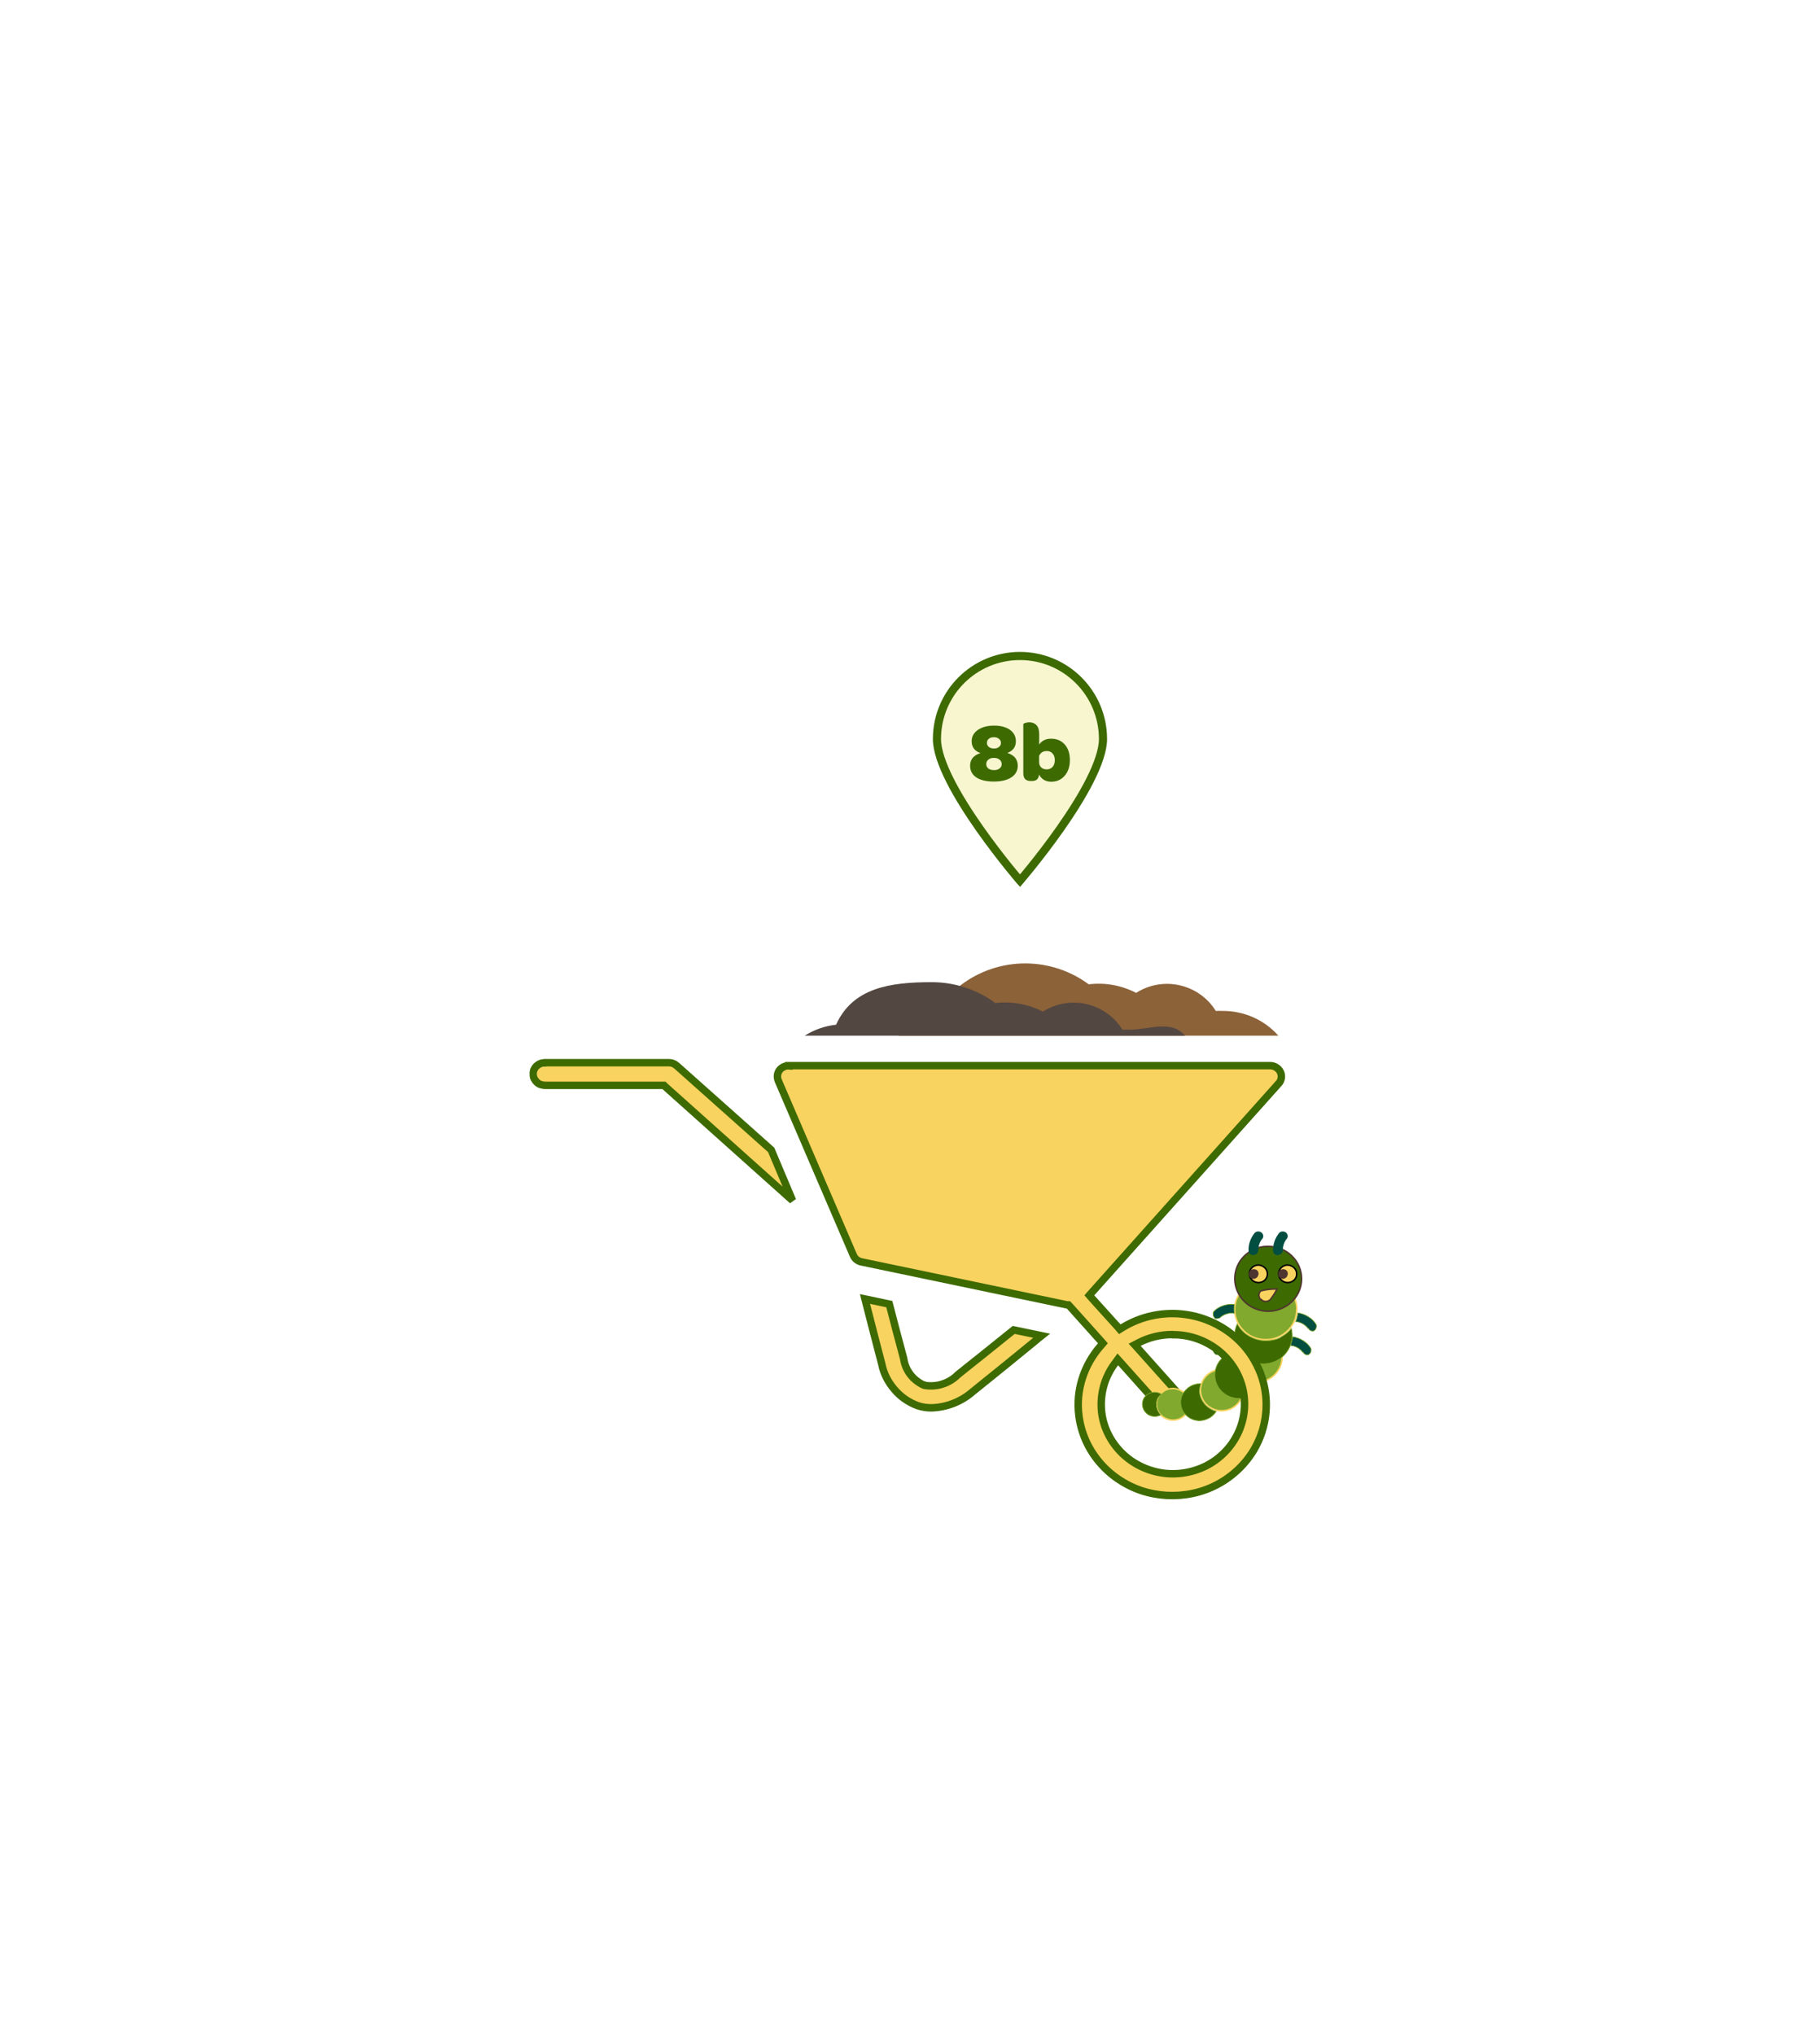 <svg width="110" height="123" viewBox="0 0 110 123" fill="none" xmlns="http://www.w3.org/2000/svg">
<path d="M61.961 58.221C60.73 58.223 59.526 58.575 58.498 59.234C57.47 59.892 56.661 60.828 56.172 61.926C55.497 62.001 54.85 62.227 54.281 62.587H77.262C76.842 62.111 76.321 61.731 75.734 61.473C75.147 61.215 74.509 61.085 73.865 61.093C73.737 61.086 73.609 61.086 73.481 61.093C73.176 60.595 72.744 60.183 72.226 59.896C71.708 59.609 71.123 59.457 70.527 59.456C69.865 59.458 69.219 59.648 68.666 60.002C67.789 59.545 66.788 59.364 65.801 59.485C64.698 58.666 63.349 58.221 61.961 58.221V58.221Z" fill="#8C6239"/>
<path d="M56.32 59.355C53.784 59.355 51.543 59.693 50.531 61.926C49.857 62 49.209 62.227 48.641 62.587H71.621C70.775 61.599 69.505 62.228 68.224 62.228C68.096 62.221 67.968 62.221 67.84 62.228C67.535 61.73 67.103 61.318 66.585 61.031C66.067 60.744 65.482 60.592 64.886 60.591C64.225 60.593 63.578 60.782 63.025 61.136C62.148 60.68 61.147 60.499 60.16 60.619C59.057 59.8 57.708 59.356 56.32 59.355Z" fill="#534741"/>
<path d="M66.664 44.66C66.664 45.326 66.358 46.205 65.868 47.173C65.382 48.134 64.731 49.15 64.077 50.082C63.423 51.013 62.769 51.854 62.277 52.463C62.032 52.767 61.827 53.013 61.684 53.183C61.671 53.199 61.659 53.214 61.647 53.228C61.634 53.214 61.622 53.199 61.609 53.183C61.466 53.013 61.261 52.767 61.016 52.463C60.525 51.854 59.87 51.013 59.216 50.082C58.562 49.15 57.911 48.134 57.425 47.173C56.935 46.205 56.629 45.326 56.629 44.66C56.629 41.889 58.875 39.643 61.647 39.643C64.418 39.643 66.664 41.889 66.664 44.66Z" fill="#F7F6CE" stroke="#3D6A01" stroke-width="0.492"/>
<path d="M60.078 46.541C60.218 46.541 60.329 46.508 60.413 46.441C60.499 46.374 60.542 46.286 60.542 46.176C60.542 46.066 60.499 45.976 60.413 45.906C60.329 45.836 60.216 45.801 60.072 45.801C59.929 45.801 59.816 45.836 59.733 45.906C59.649 45.973 59.608 46.063 59.608 46.176C59.608 46.286 59.649 46.374 59.733 46.441C59.819 46.508 59.934 46.541 60.078 46.541ZM60.078 45.236C60.201 45.236 60.301 45.204 60.377 45.141C60.458 45.078 60.498 44.996 60.498 44.896C60.498 44.796 60.458 44.714 60.377 44.651C60.301 44.584 60.199 44.551 60.072 44.551C59.946 44.551 59.843 44.583 59.763 44.646C59.686 44.709 59.648 44.793 59.648 44.896C59.648 44.996 59.688 45.078 59.767 45.141C59.847 45.204 59.951 45.236 60.078 45.236ZM59.258 45.511C58.904 45.384 58.727 45.146 58.727 44.796C58.727 44.513 58.852 44.284 59.102 44.111C59.352 43.938 59.679 43.851 60.083 43.851C60.486 43.851 60.806 43.936 61.042 44.106C61.279 44.276 61.398 44.506 61.398 44.796C61.398 45.139 61.226 45.374 60.883 45.501C61.303 45.634 61.513 45.893 61.513 46.276C61.513 46.573 61.384 46.806 61.127 46.976C60.871 47.146 60.517 47.231 60.068 47.231C59.614 47.231 59.261 47.148 59.008 46.981C58.758 46.814 58.633 46.579 58.633 46.276C58.633 45.899 58.841 45.644 59.258 45.511ZM62.803 45.676V46.056C62.803 46.189 62.845 46.296 62.928 46.376C63.015 46.456 63.126 46.496 63.263 46.496C63.41 46.496 63.528 46.446 63.618 46.346C63.708 46.243 63.753 46.108 63.753 45.941C63.753 45.771 63.708 45.636 63.618 45.536C63.531 45.436 63.415 45.386 63.268 45.386C63.048 45.386 62.893 45.483 62.803 45.676ZM62.798 46.801C62.781 47.064 62.643 47.196 62.383 47.196H62.283C61.993 47.196 61.848 47.041 61.848 46.731V43.761C61.848 43.748 61.865 43.733 61.898 43.716C61.931 43.699 61.978 43.684 62.038 43.671C62.098 43.658 62.158 43.651 62.218 43.651C62.385 43.651 62.525 43.706 62.638 43.816C62.751 43.926 62.808 44.114 62.808 44.381V44.996C62.968 44.759 63.208 44.641 63.528 44.641C63.871 44.641 64.146 44.758 64.353 44.991C64.56 45.224 64.663 45.539 64.663 45.936C64.663 46.323 64.558 46.638 64.348 46.881C64.141 47.121 63.868 47.241 63.528 47.241C63.361 47.241 63.213 47.201 63.083 47.121C62.956 47.041 62.861 46.934 62.798 46.801Z" fill="#3D6A01"/>
<g clip-path="url(#clip0_9250_181858)">
<path d="M75.129 84.01C75.129 84.26 75.049 84.5 74.909 84.7C74.769 84.9 74.569 85.06 74.329 85.16C74.099 85.25 73.839 85.28 73.589 85.23C73.339 85.18 73.109 85.06 72.929 84.89C72.749 84.72 72.629 84.49 72.579 84.25C72.529 84.01 72.559 83.76 72.649 83.53C72.749 83.3 72.909 83.11 73.119 82.97C73.329 82.83 73.579 82.76 73.829 82.76C73.999 82.76 74.169 82.79 74.319 82.85C74.479 82.91 74.619 83 74.739 83.12C74.859 83.24 74.949 83.37 75.019 83.52C75.079 83.67 75.119 83.83 75.119 84L75.129 84.01Z" fill="#80A92E" stroke="#F9D35F" stroke-width="0.09"/>
<path d="M77.488 82.01C77.488 82.311 77.398 82.611 77.218 82.861C77.048 83.111 76.798 83.311 76.508 83.421C76.218 83.54 75.898 83.57 75.598 83.51C75.288 83.451 75.008 83.3 74.788 83.091C74.568 82.88 74.418 82.6 74.358 82.311C74.298 82.02 74.328 81.71 74.448 81.43C74.568 81.15 74.768 80.91 75.028 80.74C75.288 80.57 75.588 80.481 75.908 80.481C76.328 80.481 76.728 80.65 77.018 80.93C77.308 81.221 77.478 81.6 77.488 82.01Z" fill="#80A92E" stroke="#F9D35F" stroke-width="0.09"/>
<path d="M75.908 83.61C75.978 83.61 76.048 83.61 76.118 83.6C76.168 83.6 76.228 83.59 76.288 83.59C76.228 83.71 76.148 83.82 76.068 83.93C76.008 84 75.938 84.07 75.868 84.13L75.808 84.19C75.528 84.41 75.178 84.53 74.818 84.51C74.458 84.49 74.118 84.35 73.858 84.1C73.598 83.85 73.448 83.52 73.428 83.17C73.408 82.82 73.518 82.48 73.748 82.2L73.808 82.14C73.938 81.98 74.098 81.85 74.288 81.76C74.268 81.84 74.268 81.92 74.268 82.01C74.268 82.43 74.448 82.84 74.758 83.14C75.068 83.44 75.478 83.61 75.918 83.61H75.908Z" fill="#3D6A01" stroke="#80A92E" stroke-width="0.04"/>
<path d="M77.381 80.82C77.641 80.69 77.871 80.51 78.051 80.28C78.081 80.42 78.101 80.57 78.101 80.72C78.101 81.17 77.911 81.6 77.591 81.92C77.261 82.24 76.821 82.42 76.361 82.42C75.901 82.42 75.451 82.24 75.131 81.92C74.801 81.6 74.621 81.17 74.621 80.72C74.621 80.47 74.671 80.22 74.781 80C74.941 80.3 75.181 80.56 75.481 80.74C75.791 80.93 76.151 81.03 76.521 81.03C76.831 81.03 77.131 80.96 77.411 80.82H77.381Z" fill="#3D6A01" stroke="#80A92E" stroke-width="0.04"/>
<path d="M78.371 79.14C78.371 79.5 78.261 79.85 78.051 80.15C77.841 80.45 77.551 80.68 77.211 80.82C76.871 80.96 76.491 80.99 76.131 80.92C75.771 80.85 75.431 80.68 75.171 80.42C74.911 80.17 74.731 79.84 74.661 79.49C74.591 79.14 74.621 78.77 74.771 78.44C74.921 78.11 75.151 77.82 75.461 77.62C75.771 77.42 76.131 77.31 76.501 77.31C76.751 77.31 76.991 77.36 77.221 77.45C77.451 77.54 77.651 77.68 77.831 77.84C78.001 78.01 78.141 78.21 78.241 78.43C78.331 78.65 78.381 78.89 78.381 79.13L78.371 79.14Z" fill="#80A92E" stroke="#F9D35F" stroke-width="0.09"/>
<path d="M78.669 77.28C78.669 77.67 78.549 78.05 78.329 78.37C78.109 78.69 77.789 78.94 77.419 79.09C77.049 79.24 76.639 79.28 76.249 79.2C75.859 79.12 75.499 78.94 75.219 78.66C74.939 78.39 74.749 78.04 74.669 77.66C74.589 77.28 74.629 76.89 74.779 76.53C74.929 76.17 75.189 75.87 75.519 75.65C75.849 75.43 76.239 75.32 76.639 75.32C76.909 75.32 77.169 75.37 77.419 75.47C77.669 75.57 77.889 75.71 78.079 75.9C78.269 76.08 78.419 76.3 78.519 76.54C78.619 76.78 78.669 77.03 78.669 77.29V77.28Z" fill="#3D6A01" stroke="#4F352F" stroke-width="0.09"/>
<path d="M76.602 76.99C76.602 77.09 76.572 77.2 76.512 77.28C76.452 77.37 76.372 77.43 76.272 77.47C76.172 77.51 76.062 77.52 75.952 77.5C75.842 77.48 75.752 77.43 75.672 77.35C75.592 77.28 75.542 77.18 75.522 77.08C75.502 76.98 75.512 76.87 75.552 76.78C75.592 76.68 75.662 76.6 75.752 76.54C75.842 76.48 75.952 76.45 76.052 76.45C76.192 76.45 76.332 76.51 76.442 76.61C76.542 76.71 76.602 76.84 76.602 76.98V76.99Z" fill="#F9D35F"/>
<path d="M76.602 76.98C76.602 76.84 76.542 76.71 76.442 76.61C76.332 76.51 76.192 76.45 76.052 76.45C75.952 76.45 75.842 76.48 75.752 76.54C75.662 76.6 75.592 76.68 75.552 76.78C75.512 76.87 75.502 76.98 75.522 77.08C75.542 77.18 75.592 77.28 75.672 77.35C75.752 77.43 75.842 77.48 75.952 77.5C76.062 77.52 76.172 77.51 76.272 77.47C76.372 77.43 76.452 77.37 76.512 77.28C76.572 77.2 76.602 77.09 76.602 76.99V76.98ZM76.602 76.98H76.642" stroke="black" stroke-width="0.09"/>
<path d="M78.371 76.99C78.371 77.09 78.341 77.2 78.281 77.28C78.221 77.37 78.131 77.43 78.041 77.47C77.941 77.51 77.831 77.52 77.721 77.5C77.611 77.48 77.521 77.43 77.441 77.35C77.361 77.28 77.311 77.18 77.291 77.08C77.271 76.98 77.281 76.87 77.321 76.78C77.361 76.68 77.431 76.6 77.521 76.54C77.611 76.48 77.721 76.45 77.821 76.45C77.961 76.45 78.101 76.51 78.211 76.61C78.311 76.71 78.371 76.84 78.371 76.98V76.99Z" fill="#F9D35F"/>
<path d="M78.371 76.98C78.371 76.84 78.311 76.71 78.211 76.61C78.101 76.51 77.961 76.45 77.821 76.45C77.721 76.45 77.611 76.48 77.521 76.54C77.431 76.6 77.361 76.68 77.321 76.78C77.281 76.87 77.271 76.98 77.291 77.08C77.311 77.18 77.361 77.28 77.441 77.35C77.521 77.43 77.611 77.48 77.721 77.5C77.831 77.52 77.941 77.51 78.041 77.47C78.131 77.43 78.221 77.37 78.281 77.28C78.341 77.2 78.371 77.09 78.371 76.99V76.98ZM78.371 76.98H78.411" stroke="black" stroke-width="0.09"/>
<path d="M77.83 76.99C77.83 77.05 77.81 77.1 77.78 77.15C77.75 77.2 77.7 77.23 77.65 77.26C77.6 77.29 77.54 77.29 77.48 77.28C77.42 77.27 77.37 77.24 77.33 77.2C77.29 77.16 77.26 77.11 77.25 77.05C77.24 76.99 77.25 76.94 77.27 76.88C77.29 76.83 77.33 76.78 77.38 76.75C77.43 76.72 77.49 76.7 77.54 76.7C77.58 76.7 77.62 76.7 77.66 76.72C77.7 76.73 77.73 76.75 77.76 76.78C77.79 76.81 77.81 76.84 77.82 76.88C77.83 76.92 77.84 76.95 77.84 76.99H77.83Z" fill="#4F352F"/>
<path d="M76.061 76.99C76.061 77.05 76.04 77.1 76.01 77.15C75.981 77.2 75.93 77.23 75.88 77.26C75.831 77.29 75.77 77.29 75.71 77.28C75.65 77.27 75.6 77.24 75.561 77.2C75.52 77.16 75.49 77.11 75.481 77.05C75.471 76.99 75.481 76.94 75.501 76.88C75.52 76.83 75.561 76.78 75.611 76.75C75.66 76.72 75.721 76.7 75.77 76.7C75.811 76.7 75.85 76.7 75.891 76.72C75.93 76.73 75.96 76.75 75.99 76.78C76.02 76.81 76.04 76.84 76.05 76.88C76.061 76.92 76.07 76.95 76.07 76.99H76.061Z" fill="#4F352F"/>
<path d="M79.059 80.28C78.969 80.16 78.849 80.06 78.719 79.99C78.589 79.92 78.449 79.88 78.309 79.87C78.379 79.7 78.419 79.52 78.439 79.34C78.659 79.37 78.879 79.45 79.069 79.57C79.269 79.69 79.429 79.85 79.549 80.04C79.569 80.11 79.569 80.18 79.549 80.25C79.529 80.32 79.479 80.38 79.419 80.42C79.399 80.44 79.379 80.44 79.319 80.44C79.269 80.44 79.219 80.42 79.179 80.39C79.139 80.36 79.099 80.32 79.079 80.28H79.059Z" fill="#024E41" stroke="#80A92E" stroke-width="0.04"/>
<path d="M78.738 81.72C78.648 81.6 78.528 81.5 78.398 81.43C78.268 81.36 78.128 81.32 77.988 81.31C78.058 81.14 78.098 80.96 78.118 80.78C78.338 80.81 78.558 80.89 78.748 81.01C78.948 81.13 79.108 81.29 79.228 81.48C79.248 81.55 79.248 81.62 79.228 81.69C79.208 81.76 79.158 81.82 79.098 81.86C79.078 81.88 79.058 81.88 78.998 81.88C78.948 81.88 78.898 81.86 78.858 81.83C78.818 81.8 78.778 81.76 78.758 81.72H78.738Z" fill="#024E41" stroke="#80A92E" stroke-width="0.04"/>
<path d="M73.709 81.81C73.709 81.81 73.619 81.86 73.569 81.86C73.509 81.86 73.489 81.86 73.469 81.84C73.409 81.8 73.359 81.74 73.339 81.67C73.319 81.6 73.309 81.53 73.339 81.46C73.459 81.27 73.629 81.11 73.819 80.99C74.009 80.87 74.219 80.79 74.449 80.76C74.469 80.94 74.519 81.12 74.579 81.29C74.439 81.3 74.299 81.34 74.169 81.41C74.029 81.48 73.919 81.58 73.829 81.7C73.809 81.74 73.769 81.78 73.729 81.81H73.709Z" fill="#024E41" stroke="#80A92E" stroke-width="0.04"/>
<path d="M75.761 75.85C75.761 75.85 75.681 75.85 75.641 75.83C75.601 75.82 75.571 75.8 75.541 75.77C75.511 75.74 75.491 75.71 75.481 75.67C75.471 75.63 75.461 75.6 75.461 75.56C75.451 75.17 75.591 74.8 75.841 74.5C75.891 74.45 75.971 74.42 76.051 74.42C76.131 74.42 76.201 74.45 76.261 74.5C76.311 74.55 76.351 74.63 76.351 74.7C76.351 74.77 76.321 74.85 76.261 74.9C76.121 75.09 76.051 75.32 76.051 75.56C76.051 75.64 76.021 75.71 75.961 75.76C75.901 75.81 75.831 75.84 75.751 75.84L75.761 75.85Z" fill="#024E41"/>
<path d="M77.241 75.85C77.241 75.85 77.161 75.85 77.121 75.83C77.081 75.82 77.051 75.8 77.021 75.77C76.991 75.74 76.971 75.71 76.961 75.67C76.951 75.63 76.941 75.6 76.941 75.56C76.941 75.17 77.071 74.8 77.321 74.5C77.371 74.45 77.451 74.42 77.531 74.42C77.611 74.42 77.681 74.45 77.741 74.5C77.791 74.55 77.831 74.63 77.831 74.7C77.831 74.77 77.801 74.85 77.741 74.9C77.601 75.09 77.531 75.32 77.531 75.56C77.531 75.64 77.501 75.71 77.441 75.76C77.381 75.81 77.311 75.84 77.231 75.84L77.241 75.85Z" fill="#024E41"/>
<path d="M76.21 78.54C76.17 78.51 76.14 78.47 76.12 78.42C76.1 78.37 76.09 78.32 76.09 78.27C76.09 78.22 76.1 78.17 76.12 78.12C76.14 78.08 76.17 78.04 76.21 78.01C76.53 77.93 76.85 77.89 77.18 77.9C77.07 78.13 76.93 78.34 76.77 78.54C76.73 78.58 76.69 78.6 76.65 78.62C76.6 78.64 76.55 78.65 76.5 78.65C76.45 78.65 76.4 78.64 76.35 78.62C76.3 78.6 76.26 78.57 76.22 78.53L76.21 78.54Z" fill="#F9D35F" stroke="#4F352F" stroke-width="0.09"/>
<g filter="url(#filter0_d_9250_181858)">
<path d="M70.859 79.65C70.149 79.65 69.449 79.82 68.829 80.14L68.579 80.27L68.769 80.48L71.379 83.4V83.41C71.469 83.5 71.529 83.6 71.569 83.72C71.599 83.84 71.599 83.96 71.569 84.08C71.529 84.2 71.459 84.3 71.369 84.38C71.269 84.46 71.159 84.52 71.029 84.54C70.899 84.56 70.769 84.54 70.649 84.5C70.529 84.45 70.429 84.38 70.349 84.28V84.27L67.739 81.35L67.559 81.15L67.399 81.37C66.819 82.13 66.529 83.06 66.559 84.01C66.589 84.96 66.959 85.86 67.589 86.58C68.219 87.3 69.079 87.79 70.039 87.98C70.989 88.17 71.979 88.03 72.849 87.61C73.719 87.18 74.409 86.48 74.819 85.62C75.229 84.76 75.329 83.79 75.099 82.87C74.869 81.95 74.329 81.13 73.559 80.55C72.789 79.97 71.849 79.65 70.879 79.66L70.859 79.65ZM32.939 63.22H40.419C40.609 63.22 40.779 63.29 40.919 63.42L46.609 68.49L47.899 71.55L40.189 64.65L40.129 64.59H32.949C32.859 64.59 32.759 64.57 32.669 64.54C32.579 64.51 32.499 64.46 32.439 64.39C32.369 64.33 32.319 64.25 32.279 64.17C32.239 64.09 32.229 64 32.219 63.91C32.219 63.82 32.239 63.73 32.269 63.65C32.309 63.57 32.359 63.49 32.419 63.43C32.489 63.37 32.569 63.31 32.649 63.28C32.739 63.24 32.829 63.23 32.929 63.23L32.939 63.22ZM47.679 63.4H76.769C76.899 63.4 77.029 63.44 77.139 63.51C77.249 63.58 77.339 63.68 77.389 63.79C77.439 63.91 77.459 64.03 77.439 64.15C77.419 64.27 77.369 64.39 77.279 64.48L65.969 77.13L65.839 77.28L65.969 77.43L67.559 79.19L67.679 79.33L67.839 79.23C68.979 78.53 70.339 78.25 71.669 78.44C72.719 78.59 73.699 79.02 74.509 79.68C75.319 80.34 75.919 81.21 76.249 82.18C76.579 83.15 76.619 84.2 76.369 85.19C76.119 86.19 75.589 87.09 74.829 87.81C74.069 88.53 73.129 89.03 72.089 89.25C71.059 89.47 69.979 89.41 68.979 89.08C67.979 88.74 67.099 88.14 66.429 87.34C65.759 86.54 65.339 85.58 65.209 84.56C65.109 83.8 65.179 83.04 65.409 82.31C65.639 81.58 66.019 80.91 66.529 80.33L66.659 80.18L66.529 80.03L64.629 77.91L64.579 77.86H64.509L52.069 75.26C51.959 75.24 51.859 75.19 51.769 75.12C51.679 75.05 51.619 74.96 51.579 74.87L47.039 64.31C46.999 64.21 46.979 64.1 46.989 63.99C46.999 63.88 47.039 63.78 47.099 63.69C47.159 63.6 47.249 63.53 47.349 63.48C47.449 63.43 47.559 63.4 47.679 63.41V63.4ZM53.299 81.45C52.989 80.29 52.629 78.86 52.309 77.62C52.299 77.58 52.289 77.54 52.279 77.5L53.749 77.81C53.999 78.79 54.279 79.84 54.529 80.77C54.559 80.89 54.589 81 54.619 81.11C54.669 81.45 54.799 81.77 55.009 82.05C55.219 82.33 55.499 82.55 55.819 82.7H55.849L55.879 82.72C56.239 82.78 56.619 82.76 56.969 82.64C57.319 82.53 57.629 82.34 57.889 82.08C58.399 81.67 58.869 81.29 59.329 80.93C60.039 80.36 60.689 79.84 61.269 79.37L62.949 79.72C62.809 79.83 62.669 79.95 62.529 80.07C61.519 80.9 60.259 81.92 58.769 83.12C58.089 83.71 57.209 84.05 56.299 84.08C56.019 84.08 55.739 84.04 55.469 83.95C54.919 83.75 54.429 83.41 54.059 82.97C53.679 82.53 53.409 82.01 53.299 81.45Z" fill="#F9D35F"/>
<path d="M70.859 79.65C70.149 79.65 69.449 79.82 68.829 80.14L68.579 80.27L68.769 80.48L71.379 83.4V83.41C71.469 83.5 71.529 83.6 71.569 83.72C71.599 83.84 71.599 83.96 71.569 84.08C71.529 84.2 71.459 84.3 71.369 84.38C71.269 84.46 71.159 84.52 71.029 84.54C70.899 84.56 70.769 84.54 70.649 84.5C70.529 84.45 70.429 84.38 70.349 84.28V84.27L67.739 81.35L67.559 81.15L67.399 81.37C66.819 82.13 66.529 83.06 66.559 84.01C66.589 84.96 66.959 85.86 67.589 86.58C68.219 87.3 69.079 87.79 70.039 87.98C70.989 88.17 71.979 88.03 72.849 87.61C73.719 87.18 74.409 86.48 74.819 85.62C75.229 84.76 75.329 83.79 75.099 82.87C74.869 81.95 74.329 81.13 73.559 80.55C72.789 79.97 71.849 79.65 70.879 79.66L70.859 79.65ZM70.859 79.65V79.87M53.299 81.47V81.45M53.299 81.45C52.989 80.29 52.629 78.86 52.309 77.62C52.299 77.58 52.289 77.54 52.279 77.5L53.749 77.81C53.999 78.79 54.279 79.84 54.529 80.77C54.559 80.89 54.589 81 54.619 81.11C54.669 81.45 54.799 81.77 55.009 82.05C55.219 82.33 55.499 82.55 55.819 82.7H55.849L55.879 82.72C56.239 82.78 56.619 82.76 56.969 82.64C57.319 82.53 57.629 82.34 57.889 82.08C58.399 81.67 58.869 81.29 59.329 80.93C60.039 80.36 60.689 79.84 61.269 79.37L62.949 79.72C62.809 79.83 62.669 79.95 62.529 80.07C61.519 80.9 60.259 81.92 58.769 83.12C58.089 83.71 57.209 84.05 56.299 84.08C56.019 84.08 55.739 84.04 55.469 83.95C54.919 83.75 54.429 83.41 54.059 82.97C53.679 82.53 53.409 82.01 53.299 81.45ZM32.939 63.22H40.419C40.609 63.22 40.779 63.29 40.919 63.42L46.609 68.49L47.899 71.55L40.189 64.65L40.129 64.59H32.949C32.859 64.59 32.759 64.57 32.669 64.54C32.579 64.51 32.499 64.46 32.439 64.39C32.369 64.33 32.319 64.25 32.279 64.17C32.239 64.09 32.229 64 32.219 63.91C32.219 63.82 32.239 63.73 32.269 63.65C32.309 63.57 32.359 63.49 32.419 63.43C32.489 63.37 32.569 63.31 32.649 63.28C32.739 63.24 32.829 63.23 32.929 63.23L32.939 63.22ZM47.679 63.4H76.769C76.899 63.4 77.029 63.44 77.139 63.51C77.249 63.58 77.339 63.68 77.389 63.79C77.439 63.91 77.459 64.03 77.439 64.15C77.419 64.27 77.369 64.39 77.279 64.48L65.969 77.13L65.839 77.28L65.969 77.43L67.559 79.19L67.679 79.33L67.839 79.23C68.979 78.53 70.339 78.25 71.669 78.44C72.719 78.59 73.699 79.02 74.509 79.68C75.319 80.34 75.919 81.21 76.249 82.18C76.579 83.15 76.619 84.2 76.369 85.19C76.119 86.19 75.589 87.09 74.829 87.81C74.069 88.53 73.129 89.03 72.089 89.25C71.059 89.47 69.979 89.41 68.979 89.08C67.979 88.74 67.099 88.14 66.429 87.34C65.759 86.54 65.339 85.58 65.209 84.56C65.109 83.8 65.179 83.04 65.409 82.31C65.639 81.58 66.019 80.91 66.529 80.33L66.659 80.18L66.529 80.03L64.629 77.91L64.579 77.86H64.509L52.069 75.26C51.959 75.24 51.859 75.19 51.769 75.12C51.679 75.05 51.619 74.96 51.579 74.87L47.039 64.31C46.999 64.21 46.979 64.1 46.989 63.99C46.999 63.88 47.039 63.78 47.099 63.69C47.159 63.6 47.249 63.53 47.349 63.48C47.449 63.43 47.559 63.4 47.679 63.41V63.4Z" stroke="#3D6A01" stroke-width="0.45"/>
</g>
<path d="M71.878 84.87C71.878 85.06 71.818 85.24 71.708 85.4C71.598 85.56 71.448 85.68 71.268 85.75C71.088 85.82 70.888 85.84 70.698 85.8C70.508 85.76 70.328 85.67 70.188 85.54C70.048 85.41 69.958 85.24 69.918 85.05C69.878 84.86 69.898 84.67 69.978 84.5C70.048 84.32 70.178 84.18 70.338 84.07C70.498 83.96 70.688 83.91 70.888 83.91C71.148 83.91 71.398 84.02 71.588 84.19C71.768 84.37 71.878 84.61 71.878 84.86V84.87Z" fill="#80A92E" stroke="#F9D35F" stroke-width="0.09"/>
<path d="M72.489 84.01C72.489 84.31 72.599 84.59 72.789 84.83C72.969 85.05 73.229 85.22 73.509 85.29C73.409 85.45 73.269 85.59 73.099 85.69C72.919 85.79 72.719 85.85 72.509 85.86C72.339 85.86 72.159 85.82 72.009 85.75C71.849 85.68 71.719 85.57 71.609 85.44C71.499 85.31 71.429 85.15 71.389 84.99C71.349 84.82 71.349 84.65 71.389 84.49C71.459 84.24 71.609 84.02 71.819 83.86C72.029 83.7 72.289 83.62 72.559 83.62H72.579C72.529 83.75 72.499 83.89 72.499 84.03L72.489 84.01Z" fill="#3D6A01" stroke="#80A92E" stroke-width="0.04"/>
<path d="M70.001 84.45C69.901 84.62 69.871 84.81 69.901 85.01C69.931 85.2 70.021 85.37 70.151 85.51C70.041 85.57 69.911 85.6 69.791 85.6C69.661 85.6 69.521 85.56 69.411 85.5C69.311 85.44 69.231 85.36 69.171 85.27C69.111 85.18 69.071 85.07 69.051 84.96C69.031 84.85 69.051 84.74 69.081 84.63C69.111 84.52 69.171 84.43 69.251 84.35C69.371 84.23 69.531 84.16 69.701 84.14C69.871 84.12 70.041 84.16 70.191 84.25C70.121 84.31 70.061 84.37 70.011 84.45H70.001Z" fill="#3D6A01" stroke="#80A92E" stroke-width="0.04"/>
<path d="M73.65 79.67C73.65 79.67 73.55 79.69 73.5 79.69C73.44 79.68 73.42 79.67 73.41 79.64C73.36 79.59 73.33 79.52 73.32 79.45C73.32 79.38 73.32 79.31 73.36 79.25C73.52 79.09 73.72 78.97 73.94 78.9C74.15 78.83 74.38 78.8 74.6 78.83C74.58 79.01 74.58 79.19 74.6 79.37C74.46 79.35 74.31 79.35 74.18 79.39C74.03 79.43 73.89 79.5 73.78 79.59C73.75 79.63 73.7 79.66 73.65 79.67Z" fill="#024E41" stroke="#80A92E" stroke-width="0.04"/>
</g>
<defs>
<filter id="filter0_d_9250_181858" x="30.992" y="62.995" width="47.68" height="28.61" filterUnits="userSpaceOnUse" color-interpolation-filters="sRGB">
<feFlood flood-opacity="0" result="BackgroundImageFix"/>
<feColorMatrix in="SourceAlpha" type="matrix" values="0 0 0 0 0 0 0 0 0 0 0 0 0 0 0 0 0 0 127 0" result="hardAlpha"/>
<feOffset dy="1"/>
<feGaussianBlur stdDeviation="0.5"/>
<feComposite in2="hardAlpha" operator="out"/>
<feColorMatrix type="matrix" values="0 0 0 0 0 0 0 0 0 0 0 0 0 0 0 0 0 0 0.25 0"/>
<feBlend mode="normal" in2="BackgroundImageFix" result="effect1_dropShadow_9250_181858"/>
<feBlend mode="normal" in="SourceGraphic" in2="effect1_dropShadow_9250_181858" result="shape"/>
</filter>
<clipPath id="clip0_9250_181858">
<rect width="47.58" height="29" fill="white" transform="translate(32 63)"/>
</clipPath>
</defs>
</svg>

